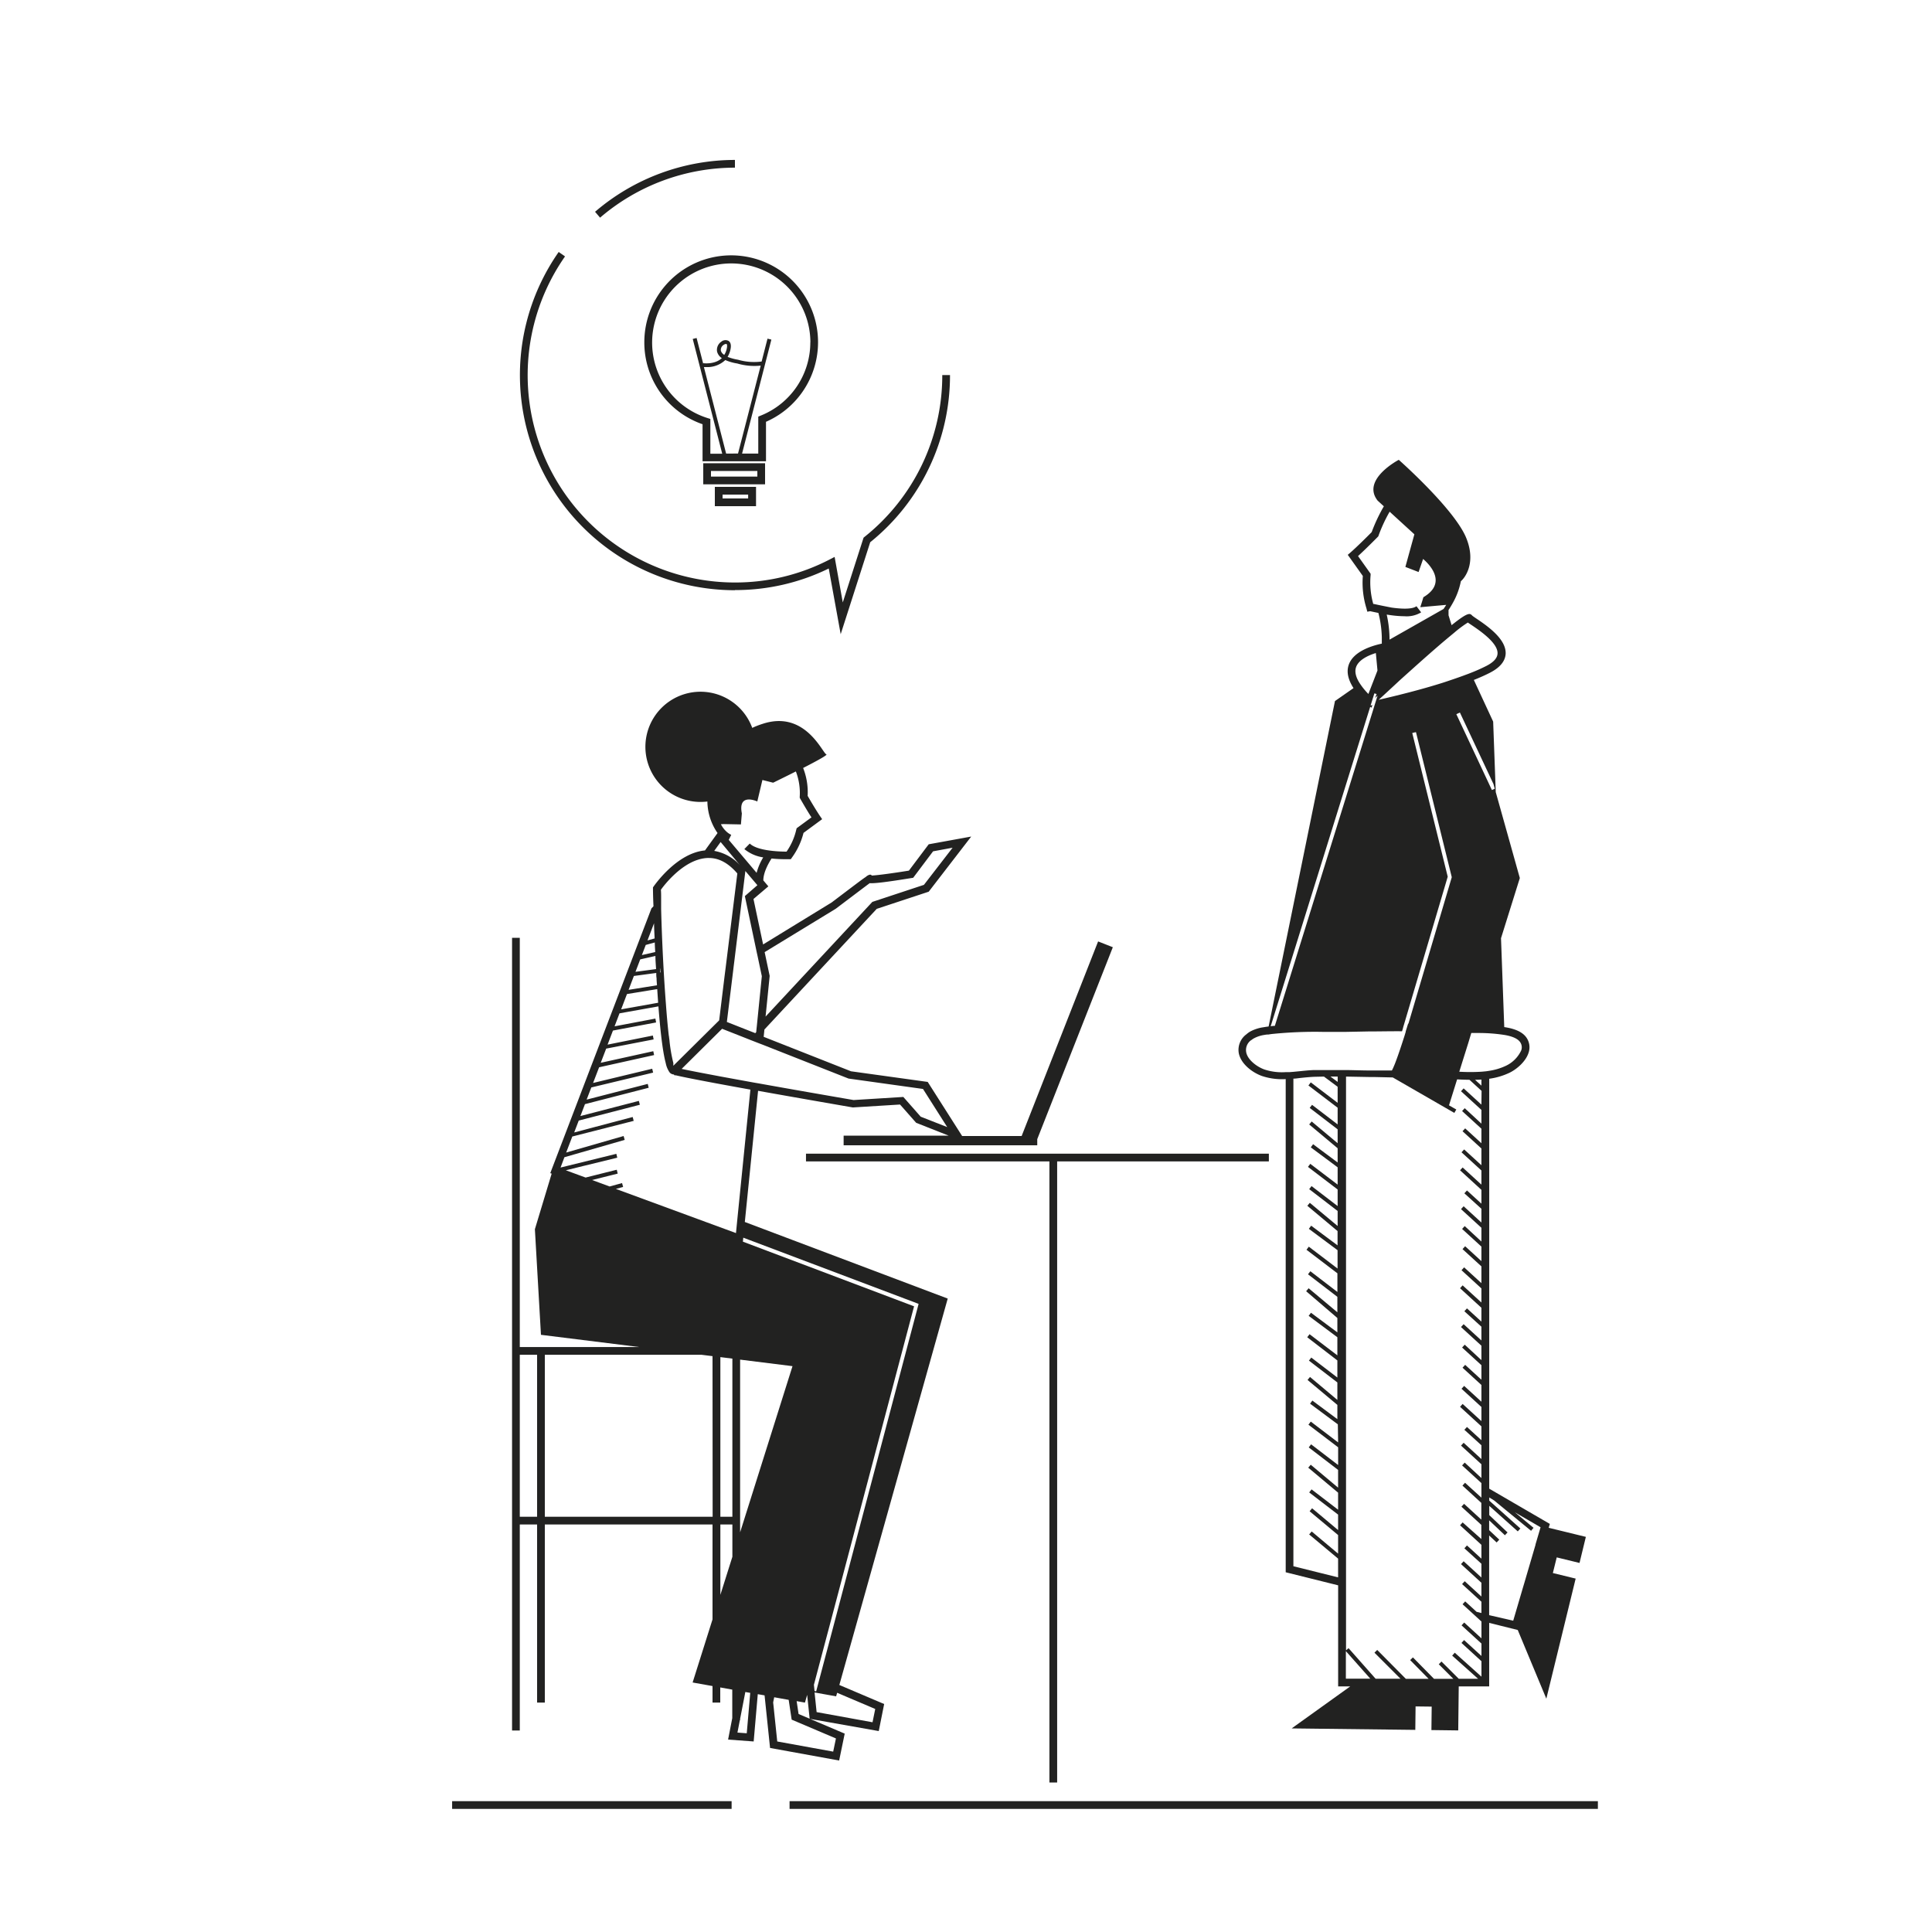 <svg xmlns="http://www.w3.org/2000/svg" viewBox="0 0 500 500"><title>Mesa de trabajo 47</title><g id="Capa_2" data-name="Capa 2"><rect x="204.34" y="466.14" width="209.19" height="2" fill="#222221"/><rect x="117.01" y="466.14" width="72.33" height="2" fill="#222221"/><path d="M326.63,278.48a16.45,16.45,0,0,0,6.11.79V406.9l13.57,3.38v26.16h3.13l-15.16,10.87,32,.38.07-6.07,4.17.05-.07,6.07,6.94.09.13-11.39h7.88V420l7.39,1.84,7.4,17.78,7.59-31.08-5.9-1.44,1-4.05,5.9,1.44,1.64-6.75-9.62-2.35.3-1-15.69-9.12V279.18a17.75,17.75,0,0,0,5.18-1.52c1.9-.9,4.28-2.92,5-5.21a4.34,4.34,0,0,0-.29-3.5c-1-1.89-3.36-2.75-6-3.14l-.84-23,4.87-15.57L387.1,205h0l-.67-18.25-5-10.78c1.56-.62,3-1.26,4.23-1.9,2.53-1.31,3.86-2.93,4-4.81.23-3.92-4.91-7.38-7.67-9.24-.44-.3-.93-.63-1-.73-.53-.53-.91-.92-4.38,1.76l-.94.74-.79-2.56v-1.36c.37-.56.7-1.11,1-1.64a18.73,18.73,0,0,0,2.19-5.81c1.18-1,4.09-5,1.23-11.58C375.91,131.28,362,119,362,119s-9.78,5.1-5.46,10.57l1.6,1.46a43,43,0,0,0-3.15,6.68c-3.68,3.72-5.48,5.27-5.49,5.28l-.7.6,3.9,5.47a22.42,22.42,0,0,0,.93,8.36l.23.89.75-.13.55.12,1.57.33a27.91,27.91,0,0,1,.88,6.27v.82c0,.27,0,.56,0,.85-2.85.61-7.42,2.11-8.57,5.51-.6,1.78-.18,3.79,1.25,6l-4.8,3.35-17.17,84.22c-.47.06-.93.13-1.39.21a10.4,10.4,0,0,0-3.34,1.08,5.83,5.83,0,0,0-1,.72,5,5,0,0,0-2,4.87C321.12,275.33,324.09,277.58,326.63,278.48Zm19.68,94.82-7.08-5.39-.61.8,7.69,5.85v4.59l-7-5.36-.61.8,7.6,5.82V385l-7.08-5.93-.65.76,7.73,6.47v4.41l-6.87-5.26-.61.79,7.48,5.74v4l-6.73-5.64-.64.77,7.37,6.16v4.81l-6.84-5.74-.65.77,7.49,6.26v4.85l-11.57-2.88V279.15c.62,0,1.24-.12,1.85-.18,1.24-.13,2.53-.26,3.76-.3l2.3-.05,3.54,2.64v4.15l-6.95-5.29-.61.8,7.56,5.76V291l-6.62-5.07-.61.79,7.23,5.55v3.59l-6.72-5.62-.64.77,7.36,6.16v3.68l-6.35-4.73-.6.81,6.95,5.17v4.48l-7.08-5.38-.6.79,7.68,5.85v4.29l-6.75-5.17-.61.79,7.36,5.65v3.89l-7.2-6-.64.77,7.82,6.54,0,0v3.7l-6.83-5.09-.6.81,7.43,5.53v4.75l-7.44-5.66-.6.8,8,6.09,0-.05v4.88l-7-5.36-.61.79,7.6,5.83v4l-7.44-6.22-.64.77,8.08,6.93v3.72l-6.83-5.08-.6.8,7.43,5.54v4.69l-7.2-5.48-.6.79,7.8,6v4.43l-6.75-5.17-.61.79,7.36,5.65v4.52l-7.08-5.94-.64.77,7.72,6.46v3.69l-6.47-4.81-.6.8,7.19,5.35Zm-2-94.69h1.88V280Zm4,155.83v-7.13l6.32,7.13Zm35.08-148.56-4.6-4.21-.68.74,5.28,4.83v3.56l-4.32-4-.68.74,5,4.57v3.76l-4.21-3.85-.68.74,4.89,4.47v4.33l-4.47-4.09-.68.74,5.15,4.71v3.66l-4.86-4.44-.67.73,5.53,5.06v3.58l-3.74-3.42-.67.74,4.41,4v3.56l-4.6-4.21-.68.74,5.28,4.83v3.56l-4.32-4-.68.74,5,4.57v3.76l-4.21-3.85-.68.74,4.89,4.47v4.34l-4.47-4.09-.68.74,5.15,4.71v3.65l-4.86-4.44-.67.74,5.53,5.06v3.58l-3.74-3.42-.67.74,4.41,4v3.56l-4.6-4.21-.68.74,5.28,4.83V352l-4.32-4-.68.74,5,4.57v3.76l-4.21-3.85-.68.74,4.89,4.47v4.33l-4.47-4.09-.68.74,5.15,4.71v3.66l-4.86-4.44-.67.74,5.53,5.06v3.58l-3.74-3.42-.67.73,4.41,4v3.57l-4.6-4.21-.68.73,5.28,4.83v3.57l-4.32-4-.68.73,5,4.57v3.77l-3-2.72h0l-1.23-1.13-.34.36-.34.37,4.89,4.48v4.33l-4.47-4.09-.68.74,5.15,4.71v3.66L378.53,394l-.67.74,5.53,5.06v3.58l-3.74-3.42-.67.74,4.41,4v3.56l-4.6-4.21-.68.74,5.28,4.83v3.56l-2.65-2.43-1.09-1-.58-.53-.49.53-.19.21.86.79,4.14,3.78v2.92l-1.25-.31h0l-2.95-2.7-.68.74,1.59,1.45,1.54,1.41,1.56,1.43.2.18V424l-4.47-4.09-.68.73,5.15,4.71v3.21l-4.5-4.11-.67.74,5.17,4.73v4l-6.91-6.2-.67.75,6.71,6h-5L373.05,430l-.7.71,3.77,3.77h-5l-5.46-5.55-.71.7,4.77,4.85h-5.89L356.42,427l-.71.71,6.73,6.74H356l-7-7.91-.65.58V278.62l6,.11,1.25,0,4.85.11,15.93,9.18.51-.88L375,286.06l2.1-6.72c1.06.06,2.13.1,3.2.11l3.13,2.87Zm0-4.92-1.65-1.51q.83,0,1.65-.06Zm3.28,107.35h0l9.57,7.86.64-.77-4.81-4,6.43,3.74.2.12-1.31,4.44,0,.1-2.9,9.89-.3,1-2.57,8.75L385.39,418V397.38l1.94,1.81.68-.73L385.39,396v-2.54l4.08,3.86.68-.73-4.73-4.48,0,0v-2.4l7.38,6.61.67-.75-8.05-7.21v-.82Zm2.72-120.46c1.92.33,3.54.94,4.15,2.06a2.31,2.31,0,0,1,.15,1.93,8.23,8.23,0,0,1-4,4,15.36,15.36,0,0,1-4.32,1.29c-.33.06-.67.11-1,.14s-.67.07-1,.09a47.3,47.3,0,0,1-5.71,0l.53-1.7,1.82-5.8.3-1,.3-1,.16-.52h0l2.12,0A43.58,43.58,0,0,1,389.39,267.85Zm-2.88-64.94.33,1.21-.74.34-9.2-19.63.92-.43Zm-30.92-46.6-.19,0a20.68,20.68,0,0,1-.69-7.49l0-.34-3.25-4.57c.86-.78,2.52-2.35,5.08-4.94l.16-.16.07-.2a38.81,38.81,0,0,1,2.87-6.18l3.85,3.52,2.55,2.33-1.33,4.81-1,3.63,1.74.67,1.68.65,1.17-3.38c1.48,1.26,6.46,6.14.07,9.9l-.3,1-.5,1.58,6.71-.6c-.19.3-.38.6-.59.91l-.1.15h0l-13.44,7.63-.54.31a30,30,0,0,0-.73-6.49c.44.07.87.14,1.3.19a25.45,25.45,0,0,0,3.27.24,7.26,7.26,0,0,0,4.34-1l-.61-.8-.6-.79c-.67.52-2.36.91-6.39.36C358.92,157,357.39,156.71,355.59,156.31Zm5.07,21.24L362,176.3c.83-.76,1.66-1.5,2.47-2.23h0l1.35-1.21c2.82-2.53,5.46-4.85,7.7-6.76l1.19-1,1.11-.92.34-.28.23-.19a30,30,0,0,1,3.49-2.6c.22.16.5.35.88.6,2.08,1.41,7,4.69,6.8,7.47-.07,1.13-1,2.19-2.89,3.16a44.34,44.34,0,0,1-4.17,1.85c-.34.14-.69.27-1.05.4-1.8.68-3.75,1.34-5.74,2-6.24,2-12.93,3.6-16.91,4.52Zm-9.72-4.86c.6-1.8,2.89-3,5.13-3.68l.42,4.51v0l-.09.24-2.26,5.84a17.5,17.5,0,0,1-2.21-2.72C350.88,175.28,350.55,173.85,350.94,172.69Zm3.43,11,.25-.8.3.28.27-.69-.48.11.39-1.26.59-1.89h0s0,0,0,0l.58.18-.39,1,.64-.59-.74,2.35-.34,1.11-25.51,82q-.54,0-1.08.12Zm-30.5,85.48a3.93,3.93,0,0,1,.7-.48,8.4,8.4,0,0,1,2.7-.86,6.17,6.17,0,0,1,.62-.09,1.34,1.34,0,0,1,.35,0c.36-.07.73-.12,1.1-.16a109.26,109.26,0,0,1,13-.53c1.34,0,2.67,0,4,0,.33,0,.67,0,1,0h1l5.68-.11c2.82,0,5.68-.07,8.56-.05h.07l.2,0v0l.28-.94v-.06l.3-1,11.24-38-9.18-37.19.81-.2.16,0,9.24,37.45,0,.13-11.2,37.84h-.08c-.1.34-.21.66-.31,1h0c0,.05,0,.1-.05.15-.08.29-.17.56-.26.84a.56.56,0,0,1,0,.12l-.3,1c-.83,2.59-1.57,4.81-2.19,6.46-.19.51-.37,1-.54,1.36a10.91,10.91,0,0,1-.55,1.19l-1.17,0-1.3,0-2,0-1.25,0c-2,0-4-.09-6.08-.11h-3c-1.22,0-2.44,0-3.65,0-.46,0-.92,0-1.37,0H340c-1.23.05-2.46.18-3.65.3l-1.65.16-1,.08-1,0a14.5,14.5,0,0,1-5.45-.68c-2-.71-4.37-2.52-4.73-4.46A3.12,3.12,0,0,1,323.87,269.14Z" fill="#222221"/><path d="M166.75,88.56a22.38,22.38,0,0,0,15.07,21.23v9.59h16.42V109.16a22.48,22.48,0,1,0-31.49-20.6Zm21.17,28.82L182.17,95h0l.63,0a6.78,6.78,0,0,0,4.91-1.82,12.36,12.36,0,0,0,3.09.89,15.66,15.66,0,0,0,6.07.55L191,117.38Zm-1.36-26.61a1.55,1.55,0,0,1,.73-1.53,1.14,1.14,0,0,1,.58-.22.22.22,0,0,1,.15,0c.11.07.24.4.07,1.19a4.75,4.75,0,0,1-.65,1.63A1.92,1.92,0,0,1,186.56,90.77Zm23.15-2.21a20.4,20.4,0,0,1-12.84,19l-.63.26v9.56h-4.19l7.58-29.49-1-.25-1.52,5.92a14.83,14.83,0,0,1-6.1-.46,13,13,0,0,1-2.71-.74,6.08,6.08,0,0,0,.74-1.9c.3-1.37-.1-2-.49-2.23a1.66,1.66,0,0,0-1.85.18A2.56,2.56,0,0,0,185.58,91a2.87,2.87,0,0,0,1.23,1.68C185,94.39,182.14,94,182,94l0,.17-1.72-6.7-1,.25,7.63,29.7h-3.07v-9l-.71-.22a20.48,20.48,0,1,1,26.6-19.55Z" fill="#222221"/><path d="M198,119.89H182v5.45h16Zm-2,3.45H184v-1.45h12Z" fill="#222221"/><path d="M195.66,131v-5H185v5ZM187,128h6.62v1H187Z" fill="#222221"/><path d="M190.2,43.39v-2A55.67,55.67,0,0,0,154,54.81l1.3,1.52A53.65,53.65,0,0,1,190.2,43.39Z" fill="#222221"/><path d="M190.2,152.71a54.91,54.91,0,0,0,24.28-5.58l3.09,17,7.64-23.8a55.43,55.43,0,0,0,20.65-43.26h-2a53.45,53.45,0,0,1-20.14,41.89l-.23.19-5.38,16.76L216,144.13l-1.2.62a53,53,0,0,1-24.57,6,53.66,53.66,0,0,1-44-84.39l-1.64-1.15a55.66,55.66,0,0,0,45.63,87.54Z" fill="#222221"/><path d="M218.61,448.66l-11.94-5.08-.5-3.33,2.15.38.57-2,.65,6.2L227.42,448l1.4-7-11.6-4.93,28.05-100-52.51-19.82,3.43-33.95c11.61,2.08,23.56,4.14,24.49,4.3l.12,0,12.13-.75,4.17,4.73,8.43,3.33h-27.2v2.49h50.11v-1.59L288,245.14l-3.81-1.5L264.4,294H249l-8.91-14-19.84-2.75-22.61-8.92.19-1.89,29.07-31.23,13.45-4.44,11-14.27-11,2-5.13,6.82c-3.91.63-8.14,1.21-9.59,1.27-.26-.29-.5-.36-1.29.12l0,0-.25.22c-.81.53-2.11,1.52-4.3,3.17l-4.57,3.46-17.73,10.86L195,232.66l3.85-3.27-1.3-1.54c0-2.07,1.36-4.49,2.13-5.67a32.6,32.6,0,0,0,3.47.18l1,0,.51,0,.29-.42a18.48,18.48,0,0,0,3-6.39l4.82-3.55-.55-.8s-1.1-1.59-3.2-5.23a17.16,17.16,0,0,0-1.17-7.22c3.38-1.73,6.5-3.42,6-3.53-.95-.23-5.47-11.64-16.64-7.84a20.76,20.76,0,0,0-2.53,1,14.26,14.26,0,1,0-13.39,19.16,14.92,14.92,0,0,0,1.78-.11,14.62,14.62,0,0,0,2.63,8.16l-3.25,4.5c-7.3.68-13,8.94-13.28,9.3l-.18.27V230c0,.05,0,1.77.13,4.54l-.52.54-26.19,68.53.36.13-4.34,14.38L140,345.45l25.42,3.16h-30.9V242.7h-2V447.85h2V394.53H139v46.1h2v-46.1h43.4V419.1l-5.15,16.33,5.15.92v4.28h2v-3.92l3.11.56v7.37l-1.08,5.56,6.62.49,1.06-12.24,1.76.31,1.42,13.61,17.88,3.25ZM216.27,235.2l.08-.06c3-2.26,7.32-5.54,8.73-6.58,1.23.09,4-.22,10.85-1.33l.4-.06,5.15-6.85,5.05-.93L239.11,229l-13.35,4.41-27.63,29.68,1.06-10.53-1.3-6.15ZM139,392.53h-4.48V350.61H139Zm87.51,49.75-.7,3.44-14.47-2.63-.53-5.08,5.58,1,.26-.92Zm10.8-105,.42.16-.11.44L215,423.47h0l-.64,2.42h0l-.65,2.43-2.49,9.41-.42-.11-.16-1.6h0l2.69-10.17h0l.65-2.45.42-1.57,13.49-51,.05-.17,8.62-32.59-44.3-16.73.05-.51.05-.52ZM219.6,279.13l19.27,2.69,6.27,9.87L238.28,289l-4.5-5.11-12.87.8c-6.63-1.14-16-2.77-24.52-4.3l-1-.17-1-.18-7.93-1.45-1.16-.22-1.16-.22c-3.32-.62-6-1.15-7.73-1.52l10.47-10.38h0l6.09,2.4,1,.4,1,.39.46.18,1,.39,1,.38Zm-26.83-47.22,2.87,13.58.21,1h0l.22,1,1.09,5.15-1.29,12.85-.17,1.64-.23.25-1-.39-6.36-2.51,1.61-13.1.15-1.26.16-1.27,2.87-23.43,3.11,3.67Zm-5.5-18.64,4.48.09.24-2.85c-1.07-5.46,4-3.09,4-3.09l1.32-5.56,2.72.69.09,0c.5-.25,3.07-1.5,5.85-2.9a15.49,15.49,0,0,1,1,6.53v.29l.14.25c1.39,2.41,2.35,4,2.9,4.81l-3.84,2.82-.09.34a16.28,16.28,0,0,1-2.52,5.71c-2.41,0-7.66-.28-9.52-2.09l-.7.71-.7.72a9.87,9.87,0,0,0,4.88,2.15,15.39,15.39,0,0,0-1.71,4l-7.21-8.53.2-.4.44-.9a5.16,5.16,0,0,1-1.13-.75,6.6,6.6,0,0,1-1.54-2Zm-.77,4.64,5,6a11.71,11.71,0,0,0-6.66-3.7Zm-5.84,4.58a9.28,9.28,0,0,1,1.56-.36,7.53,7.53,0,0,1,.83-.08,3.38,3.38,0,0,1,.45,0c2.64,0,5.07,1.38,7.32,4l-3,24.2-.16,1.26-.16,1.27-1.38,11.29-11.68,11.57-.18.18v-.71a40.69,40.69,0,0,1-1-5.8v-.06c-.05-.35-.1-.71-.14-1.09h0l-.06-.27v-.08c-.27-2.34-.51-5.07-.73-8.07-.55-7.11-1-15.76-1.23-24.43,0-.46,0-.93,0-1.4s0-.93,0-1.4c0-.75,0-1.5-.06-2.24C171.88,229.07,175.82,224,180.66,222.49Zm-9.82,28.17.13,1-.14,0c0-.34,0-.67-.05-1Zm-1.57-11.73c0,1.24.09,2.56.15,3.94l-1.85.51Zm-2.15,5.62h0l2.34-.64c0,.81.07,1.64.11,2.48l-3.45.78Zm-1.43,3.74,3.93-.89c0,1.11.11,2.25.17,3.4l-5.33.71Zm-1.64,4.29,5.79-.78c0,.46,0,.91.08,1.37,0,.62.07,1.23.11,1.82l-7.35,1.18Zm-1.79,4.68,7.83-1.28c.08,1.25.16,2.42.24,3.53l-9.58,1.71Zm22.17,135.27H141V350.61h40.5l2.9.36Zm5.11,10.36-3.11,9.86V394.53h3.11Zm0-10.36h-3.11V351.22l3.11.39Zm.93-73.41-31.08-11.43,1.87-.51-.27-1-3.22.88-4.54-1.67,5.31-1.33,1.32-.33-.24-1-2.81.7-5.25,1.32-1.34-.49-3.78-1.39,4.54-1.12.58-.14,8.19-2-.24-1-14.44,3.55,1-2.67h0l15.6-4.49-.28-1-14.87,4.28,1.59-4.15L164,290.08l-.26-1-15.14,4,1.18-3.08,15.81-4.09-.25-1-15.13,3.92,1.18-3.08,16.49-4.24-.24-1-15.82,4.07,1.21-3.15,16-3.84-.24-1-15.3,3.68,1.56-4.06h0l14.23-3.16-.21-1-13.6,3,1.41-3.67L169.16,269l-.2-1-11.72,2.35,1.39-3.64,11.17-2.1-.19-1-10.56,2,1.28-3.36,10.07-1.8c.62,8.05,1.27,12.35,1.89,14.67a6.31,6.31,0,0,0,1,2.41,1.42,1.42,0,0,0,.74.48l.27.08V278l.17.17h0l.17.18.1-.1c1.38.34,4.2.91,7.8,1.59l1.16.22,1.16.22c2.86.53,6.06,1.12,9.34,1.71l-3.38,33.57Zm3.69,119-.9,10.45-2.41-.18.62-3.2h.07v-.35l1.35-6.95,1.27.22Zm-2.62-41.55v-44.7l13.56,1.69Zm24.09,56.75-14.48-2.63-.83-7.93-.1-1-.13-1.17v0l.27-1.34,1,.18,2.24.4.51.09.31,2.06.17,1.13.29,1.93,11.46,4.87Z" fill="#222221"/><polygon points="273.59 461.31 273.59 300.57 328.38 300.57 328.38 298.57 208.59 298.57 208.59 300.57 271.59 300.57 271.59 461.31 273.59 461.31" fill="#222221"/></g></svg>